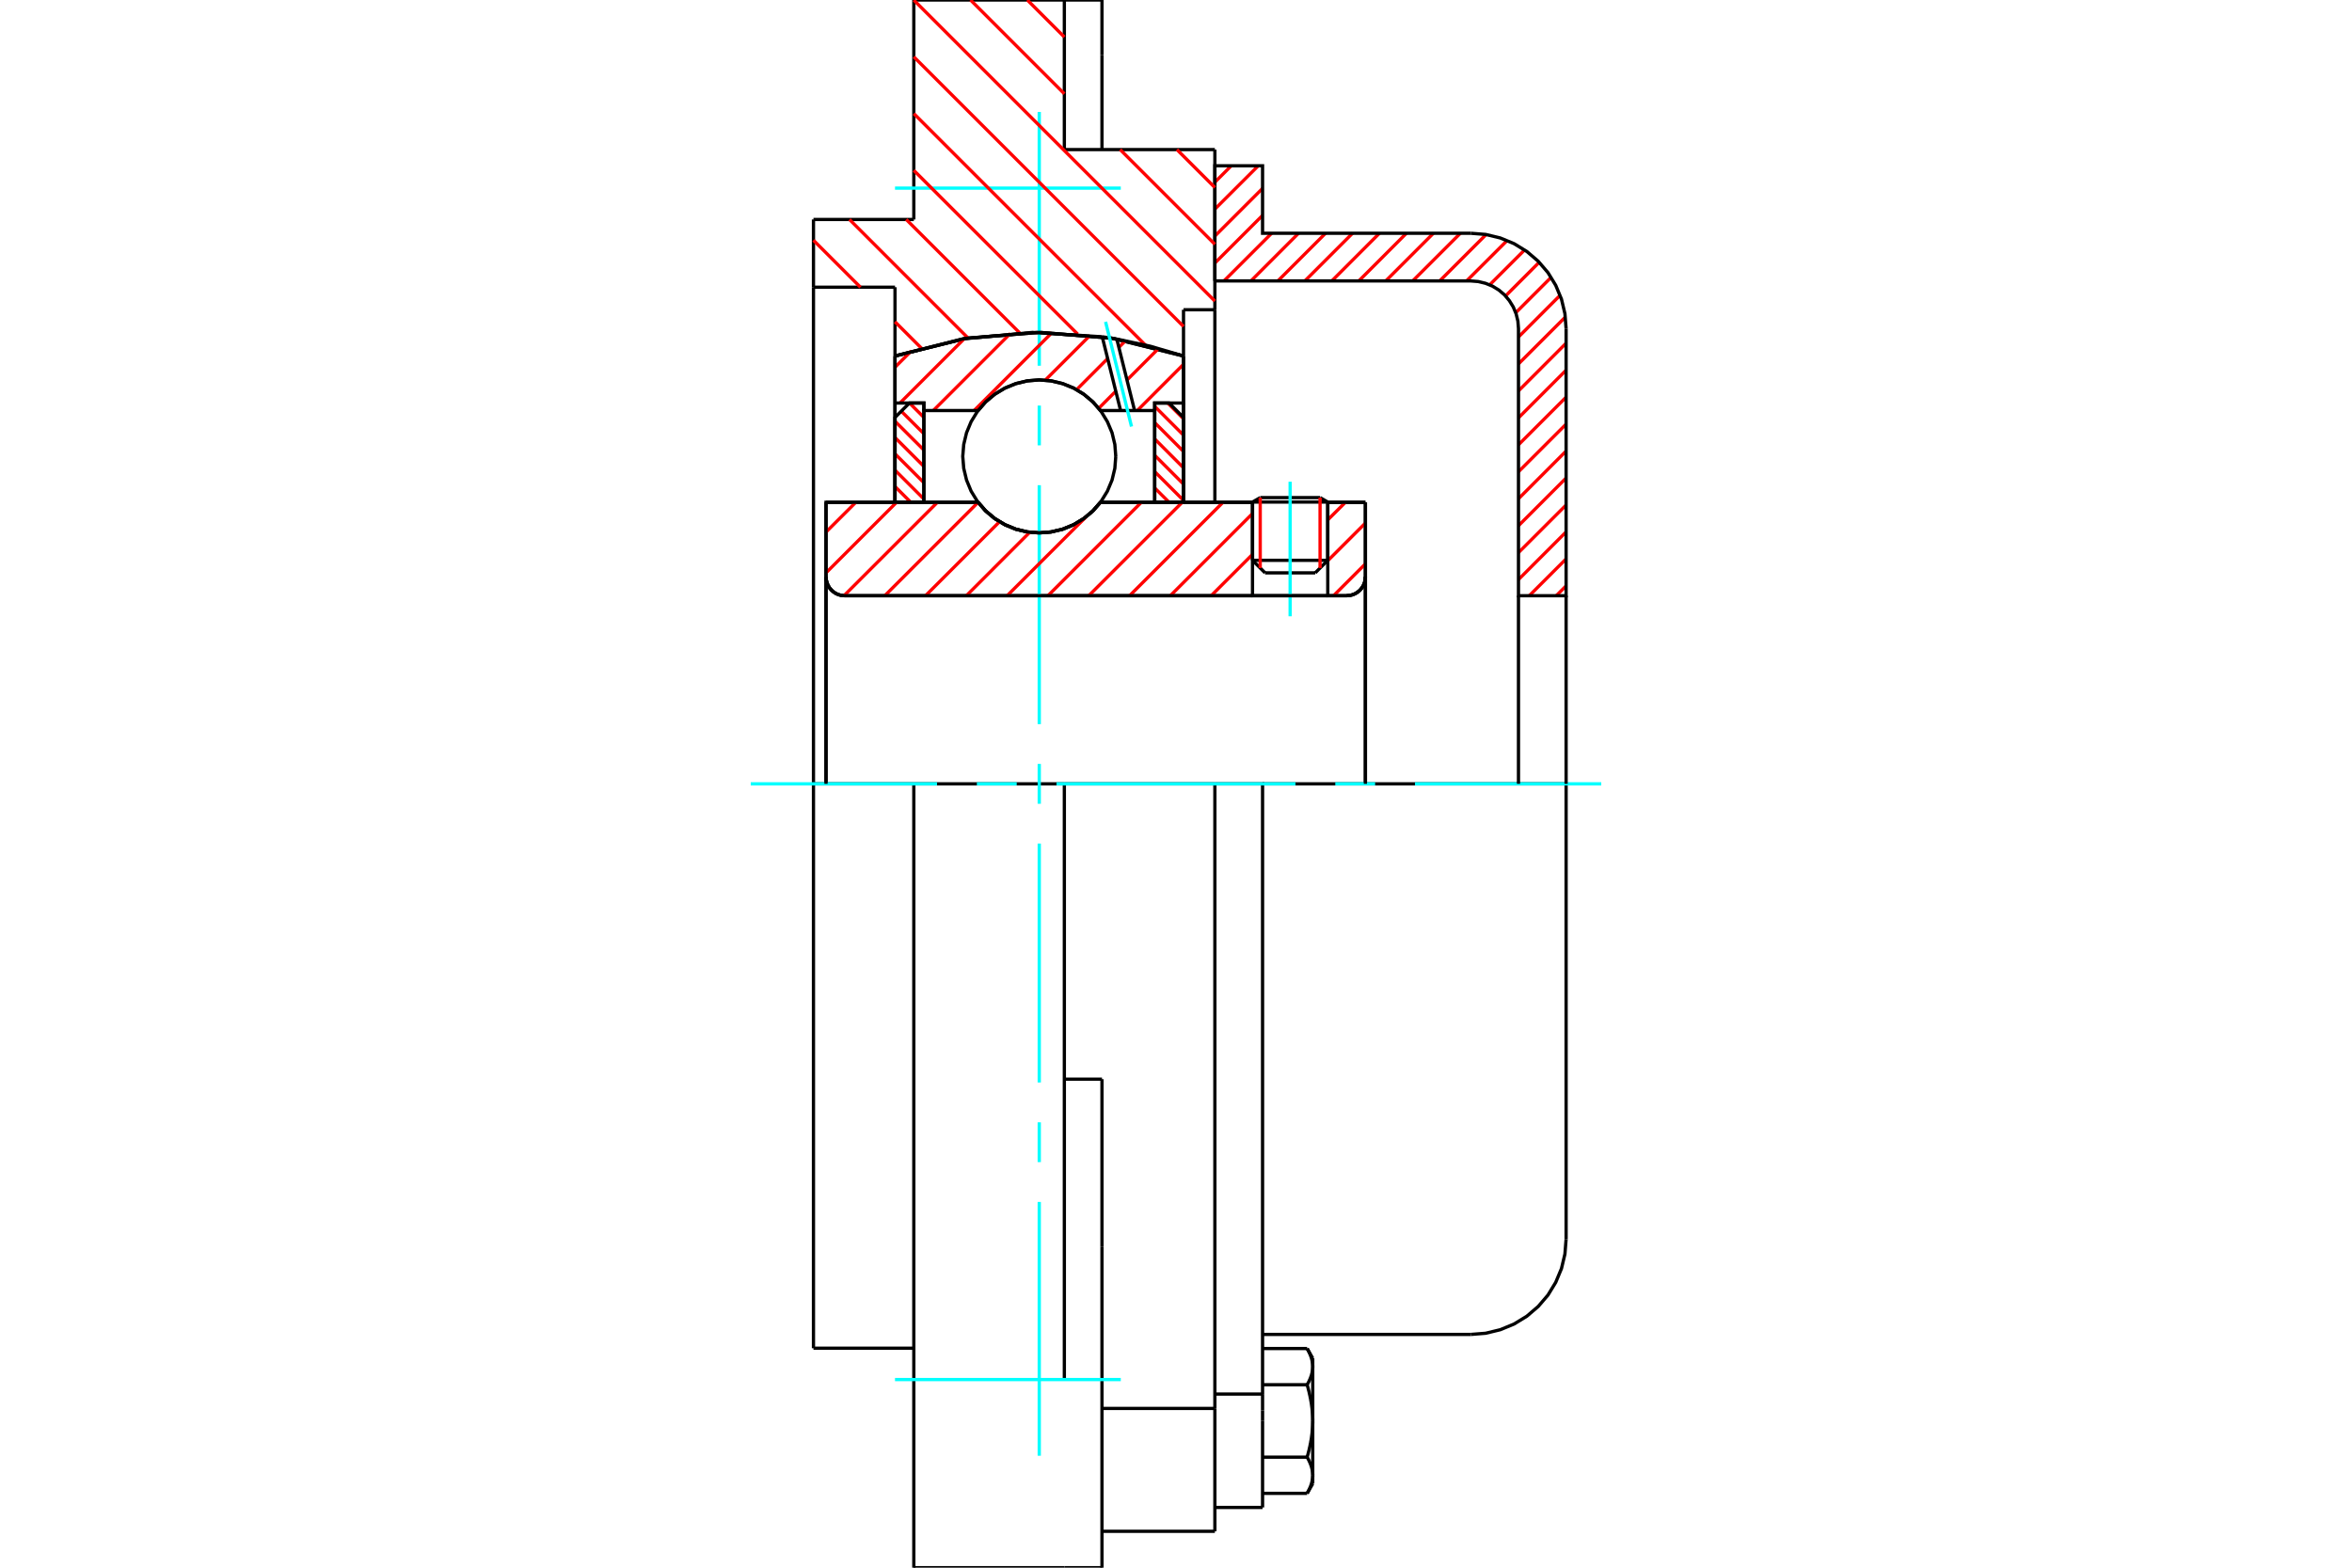 <?xml version="1.0" standalone="no"?>
<!DOCTYPE svg PUBLIC "-//W3C//DTD SVG 1.1//EN"
	"http://www.w3.org/Graphics/SVG/1.1/DTD/svg11.dtd">
<svg xmlns="http://www.w3.org/2000/svg" height="100%" width="100%" viewBox="0 0 36000 24000">
	<rect x="-1800" y="-1200" width="39600" height="26400" style="fill:#FFF"/>
	<g style="fill:none; fill-rule:evenodd" transform="matrix(1 0 0 1 0 0)">
		<g style="fill:none; stroke:#000; stroke-width:50; shape-rendering:geometricPrecision">
			<line x1="20323" y1="7686" x2="19171" y2="7686"/>
			<line x1="19289" y1="7618" x2="20205" y2="7618"/>
			<line x1="19171" y1="8578" x2="20323" y2="8578"/>
			<line x1="20131" y1="8770" x2="19363" y2="8770"/>
			<polyline points="20611,9120 20656,9116 20700,9106 20742,9089 20780,9065 20815,9036 20844,9001 20868,8963 20885,8921 20896,8877 20899,8832"/>
			<line x1="20899" y1="7690" x2="20899" y2="8832"/>
			<line x1="20323" y1="7690" x2="20899" y2="7690"/>
			<line x1="16844" y1="7690" x2="19171" y2="7690"/>
			<polyline points="14971,7690 15090,7825 15229,7941 15384,8034 15551,8102 15727,8144 15907,8158 16087,8144 16263,8102 16431,8034 16586,7941 16724,7825 16844,7690"/>
			<line x1="12643" y1="7690" x2="14971" y2="7690"/>
			<line x1="12643" y1="8832" x2="12643" y2="7690"/>
			<polyline points="12643,8832 12647,8877 12657,8921 12675,8963 12698,9001 12728,9036 12762,9065 12800,9089 12842,9106 12886,9116 12931,9120"/>
			<line x1="20611" y1="9120" x2="12931" y2="9120"/>
			<line x1="20899" y1="8832" x2="20899" y2="12000"/>
			<line x1="12643" y1="8832" x2="12643" y2="12000"/>
			<line x1="19289" y1="7618" x2="19171" y2="7686"/>
			<line x1="20323" y1="7686" x2="20205" y2="7618"/>
			<line x1="20131" y1="8770" x2="20323" y2="8578"/>
			<line x1="19171" y1="8578" x2="19363" y2="8770"/>
			<line x1="19171" y1="7686" x2="19171" y2="8578"/>
			<line x1="20323" y1="8578" x2="20323" y2="7686"/>
			<polyline points="20611,9120 20656,9116 20700,9106 20742,9089 20780,9065 20815,9036 20844,9001 20868,8963 20885,8921 20896,8877 20899,8832"/>
			<polyline points="12643,8832 12647,8877 12657,8921 12675,8963 12698,9001 12728,9036 12762,9065 12800,9089 12842,9106 12886,9116 12931,9120"/>
			<polyline points="18595,23443 18595,21754 18595,21562"/>
			<line x1="16867" y1="21562" x2="18595" y2="21562"/>
			<line x1="16291" y1="2290" x2="18595" y2="2290"/>
			<line x1="18595" y1="12000" x2="18595" y2="21562"/>
			<line x1="18595" y1="12000" x2="16291" y2="12000"/>
			<line x1="16867" y1="16521" x2="16291" y2="16521"/>
			<line x1="13987" y1="12000" x2="12451" y2="12000"/>
			<line x1="16291" y1="12000" x2="13987" y2="12000"/>
			<line x1="13699" y1="4397" x2="12451" y2="4397"/>
			<line x1="13699" y1="5450" x2="13699" y2="4397"/>
			<polyline points="18115,5450 17026,5179 15907,5088 14788,5179 13699,5450"/>
			<line x1="18115" y1="4742" x2="18115" y2="5450"/>
			<line x1="18595" y1="4742" x2="18115" y2="4742"/>
			<line x1="18595" y1="2290" x2="18595" y2="4742"/>
			<line x1="16291" y1="0" x2="16291" y2="2290"/>
			<line x1="13987" y1="0" x2="16291" y2="0"/>
			<line x1="13987" y1="3360" x2="13987" y2="0"/>
			<line x1="12451" y1="3360" x2="13987" y2="3360"/>
			<line x1="12451" y1="4397" x2="12451" y2="3360"/>
			<line x1="13699" y1="7690" x2="13699" y2="5450"/>
			<line x1="18115" y1="5450" x2="18115" y2="7690"/>
			<line x1="12451" y1="20640" x2="12451" y2="12000"/>
			<line x1="18595" y1="4742" x2="18595" y2="7690"/>
			<line x1="12451" y1="12000" x2="12451" y2="4397"/>
			<line x1="16867" y1="19084" x2="16867" y2="16521"/>
			<line x1="16291" y1="21120" x2="16291" y2="12000"/>
			<line x1="16867" y1="24000" x2="16867" y2="19084"/>
			<line x1="16867" y1="844" x2="16867" y2="0"/>
			<line x1="16867" y1="2290" x2="16867" y2="844"/>
			<polyline points="13987,24000 13987,21120 13987,12000"/>
			<line x1="13987" y1="24000" x2="16291" y2="24000"/>
			<line x1="16867" y1="23443" x2="18595" y2="23443"/>
			<line x1="12451" y1="20640" x2="13987" y2="20640"/>
			<line x1="16867" y1="0" x2="16291" y2="0"/>
			<line x1="16291" y1="24000" x2="16867" y2="24000"/>
			<line x1="18595" y1="21342" x2="19325" y2="21342"/>
			<line x1="19325" y1="21592" x2="19325" y2="21342"/>
			<line x1="19325" y1="21754" x2="19325" y2="21592"/>
			<line x1="19325" y1="23078" x2="19325" y2="21754"/>
			<polyline points="19325,21342 19325,12000 18595,12000"/>
			<polyline points="20007,21199 20012,21191 20017,21182 20022,21173 20026,21165 20030,21156 20035,21148 20039,21140 20042,21131 20046,21123 20050,21115 20053,21107 20056,21099 20060,21091 20062,21083 20065,21075 20068,21067 20071,21060 20073,21052 20075,21044 20077,21036 20079,21029 20081,21021 20083,21013 20084,21006 20086,20998 20087,20991 20088,20983 20089,20975 20090,20968 20091,20960 20092,20953 20092,20945 20093,20937 20093,20930 20093,20922"/>
			<polyline points="20093,21754 20093,21738 20093,21723 20092,21708 20092,21693 20091,21678 20090,21662 20089,21647 20088,21632 20087,21617 20086,21602 20084,21587 20083,21571 20081,21556 20079,21541 20077,21525 20075,21510 20073,21494 20071,21479 20068,21463 20065,21448 20062,21432 20060,21416 20056,21400 20053,21384 20050,21368 20046,21352 20042,21335 20039,21319 20035,21302 20030,21285 20026,21268 20022,21251 20017,21234 20012,21217 20007,21199"/>
			<line x1="20093" y1="20922" x2="20093" y2="21754"/>
			<polyline points="20093,22585 20093,22577 20093,22570 20092,22562 20092,22555 20091,22547 20090,22539 20089,22532 20088,22524 20087,22517 20086,22509 20084,22501 20083,22494 20081,22486 20079,22479 20077,22471 20075,22463 20073,22455 20071,22448 20068,22440 20065,22432 20062,22424 20060,22416 20056,22408 20053,22400 20050,22392 20046,22384 20042,22376 20039,22368 20035,22359 20030,22351 20026,22342 20022,22334 20017,22325 20012,22317 20007,22308"/>
			<line x1="20093" y1="21754" x2="20093" y2="22585"/>
			<polyline points="20007,22308 20012,22290 20017,22273 20022,22256 20026,22239 20030,22222 20035,22205 20039,22188 20042,22172 20046,22156 20050,22139 20053,22123 20056,22107 20060,22091 20062,22075 20065,22060 20068,22044 20071,22028 20073,22013 20075,21997 20077,21982 20079,21967 20081,21951 20083,21936 20084,21921 20086,21905 20087,21890 20088,21875 20089,21860 20090,21845 20091,21830 20092,21814 20092,21799 20093,21784 20093,21769 20093,21754"/>
			<line x1="20093" y1="22585" x2="20093" y2="22714"/>
			<polyline points="20007,22862 20012,22853 20017,22845 20022,22836 20026,22828 20030,22819 20035,22811 20039,22802 20042,22794 20046,22786 20050,22778 20053,22770 20056,22762 20060,22754 20062,22746 20065,22738 20068,22730 20071,22722 20073,22715 20075,22707 20077,22699 20079,22691 20081,22684 20083,22676 20084,22669 20086,22661 20087,22653 20088,22646 20089,22638 20090,22631 20091,22623 20092,22615 20092,22608 20093,22600 20093,22593 20093,22585"/>
			<polyline points="20093,20922 20093,20915 20093,20907 20092,20899 20092,20892 20091,20884 20090,20877 20089,20869 20088,20861 20087,20854 20086,20846 20084,20839 20083,20831 20081,20823 20079,20816 20077,20808 20075,20800 20073,20793 20071,20785 20068,20777 20065,20769 20062,20761 20060,20753 20056,20745 20053,20737 20050,20729 20046,20721 20042,20713 20039,20705 20035,20696 20030,20688 20026,20680 20022,20671 20017,20663 20012,20654 20007,20645"/>
			<line x1="20093" y1="20794" x2="20093" y2="20922"/>
			<line x1="19325" y1="22862" x2="20007" y2="22862"/>
			<line x1="19325" y1="22308" x2="20007" y2="22308"/>
			<line x1="19325" y1="21199" x2="20007" y2="21199"/>
			<line x1="19325" y1="20645" x2="20007" y2="20645"/>
			<polyline points="23971,12000 22512,12000 19325,12000"/>
			<line x1="23971" y1="18970" x2="23971" y2="12000"/>
			<line x1="18595" y1="23078" x2="19325" y2="23078"/>
			<line x1="20007" y1="22862" x2="20093" y2="22714"/>
			<line x1="20093" y1="20794" x2="20007" y2="20645"/>
			<polyline points="22512,20429 22740,20411 22963,20357 23174,20270 23370,20150 23544,20001 23693,19827 23812,19632 23900,19421 23953,19198 23971,18970"/>
			<line x1="19325" y1="20429" x2="22512" y2="20429"/>
		</g>
		<g style="fill:none; stroke:#0FF; stroke-width:50; shape-rendering:geometricPrecision">
			<line x1="19747" y1="9435" x2="19747" y2="7375"/>
			<line x1="15907" y1="22286" x2="15907" y2="18401"/>
			<line x1="15907" y1="17791" x2="15907" y2="17182"/>
			<line x1="15907" y1="16572" x2="15907" y2="12914"/>
			<line x1="15907" y1="12305" x2="15907" y2="11695"/>
			<line x1="15907" y1="11086" x2="15907" y2="7428"/>
			<line x1="15907" y1="6818" x2="15907" y2="6209"/>
			<line x1="15907" y1="5599" x2="15907" y2="1714"/>
			<line x1="11491" y1="12000" x2="14342" y2="12000"/>
			<line x1="14952" y1="12000" x2="15562" y2="12000"/>
			<line x1="16171" y1="12000" x2="19829" y2="12000"/>
			<line x1="20438" y1="12000" x2="21048" y2="12000"/>
			<line x1="21658" y1="12000" x2="24509" y2="12000"/>
			<line x1="13699" y1="2880" x2="17155" y2="2880"/>
			<line x1="13699" y1="21120" x2="17155" y2="21120"/>
		</g>
		<g style="fill:none; stroke:#F00; stroke-width:50; shape-rendering:geometricPrecision">
			<line x1="23971" y1="8969" x2="23820" y2="9120"/>
			<line x1="23971" y1="8556" x2="23407" y2="9120"/>
			<line x1="23971" y1="8143" x2="23242" y2="8873"/>
			<line x1="23971" y1="7731" x2="23242" y2="8460"/>
			<line x1="23971" y1="7318" x2="23242" y2="8048"/>
			<line x1="23971" y1="6905" x2="23242" y2="7635"/>
			<line x1="23971" y1="6493" x2="23242" y2="7222"/>
			<line x1="23971" y1="6080" x2="23242" y2="6809"/>
			<line x1="23971" y1="5667" x2="23242" y2="6397"/>
			<line x1="23971" y1="5254" x2="23242" y2="5984"/>
			<line x1="23960" y1="4853" x2="23242" y2="5571"/>
			<line x1="23879" y1="4521" x2="23242" y2="5159"/>
			<line x1="23742" y1="4245" x2="23200" y2="4788"/>
			<line x1="23559" y1="4015" x2="23044" y2="4531"/>
			<line x1="23335" y1="3827" x2="22801" y2="4361"/>
			<line x1="23068" y1="3682" x2="22448" y2="4301"/>
			<line x1="22746" y1="3591" x2="22036" y2="4301"/>
			<line x1="22353" y1="3571" x2="21623" y2="4301"/>
			<line x1="21940" y1="3571" x2="21210" y2="4301"/>
			<line x1="21527" y1="3571" x2="20798" y2="4301"/>
			<line x1="21114" y1="3571" x2="20385" y2="4301"/>
			<line x1="20702" y1="3571" x2="19972" y2="4301"/>
			<line x1="20289" y1="3571" x2="19559" y2="4301"/>
			<line x1="19876" y1="3571" x2="19147" y2="4301"/>
			<line x1="19464" y1="3571" x2="18734" y2="4301"/>
			<line x1="19325" y1="3297" x2="18595" y2="4027"/>
			<line x1="19325" y1="2884" x2="18595" y2="3614"/>
			<line x1="19259" y1="2538" x2="18595" y2="3201"/>
			<line x1="18846" y1="2538" x2="18595" y2="2789"/>
		</g>
		<g style="fill:none; stroke:#000; stroke-width:50; shape-rendering:geometricPrecision">
			<polyline points="18595,4301 18595,2538 19325,2538 19325,3571 22512,3571"/>
			<polyline points="23971,5030 23953,4802 23900,4579 23812,4368 23693,4173 23544,3999 23370,3850 23174,3730 22963,3643 22740,3589 22512,3571"/>
			<polyline points="23971,5030 23971,9120 23242,9120 23242,5030 23233,4916 23206,4805 23162,4699 23102,4602 23028,4514 22941,4440 22843,4380 22737,4337 22626,4310 22512,4301 18595,4301"/>
			<line x1="23971" y1="12000" x2="23971" y2="9120"/>
			<line x1="23242" y1="9120" x2="23242" y2="12000"/>
		</g>
		<g style="fill:none; stroke:#F00; stroke-width:50; shape-rendering:geometricPrecision">
			<line x1="15724" y1="0" x2="16291" y2="567"/>
			<line x1="18014" y1="2290" x2="18595" y2="2871"/>
			<line x1="14855" y1="0" x2="16291" y2="1436"/>
			<line x1="17145" y1="2290" x2="18595" y2="3740"/>
			<line x1="13987" y1="1" x2="18595" y2="4609"/>
			<line x1="13987" y1="870" x2="18115" y2="4998"/>
			<line x1="13987" y1="1739" x2="17534" y2="5286"/>
			<line x1="13987" y1="2608" x2="16495" y2="5115"/>
			<line x1="13871" y1="3360" x2="15607" y2="5096"/>
			<line x1="13002" y1="3360" x2="14819" y2="5177"/>
			<line x1="12451" y1="3678" x2="13170" y2="4397"/>
			<line x1="13699" y1="4926" x2="14104" y2="5331"/>
		</g>
		<g style="fill:none; stroke:#000; stroke-width:50; shape-rendering:geometricPrecision">
			<polyline points="18115,5450 17026,5179 15907,5088 14788,5179 13699,5450"/>
		</g>
		<g style="fill:none; stroke:#F00; stroke-width:50; shape-rendering:geometricPrecision">
			<line x1="20205" y1="7618" x2="20205" y2="8696"/>
			<line x1="19289" y1="8696" x2="19289" y2="7618"/>
			<line x1="13699" y1="7448" x2="13941" y2="7690"/>
			<line x1="13699" y1="7198" x2="14141" y2="7640"/>
			<line x1="13699" y1="6948" x2="14141" y2="7390"/>
			<line x1="13699" y1="6698" x2="14141" y2="7140"/>
			<line x1="13699" y1="6449" x2="14141" y2="6890"/>
			<line x1="13795" y1="6295" x2="14141" y2="6640"/>
			<line x1="13921" y1="6170" x2="14141" y2="6390"/>
		</g>
		<g style="fill:none; stroke:#000; stroke-width:50; shape-rendering:geometricPrecision">
			<polyline points="14141,7690 14141,6170 13920,6170 13699,6391 13699,7690 14141,7690"/>
		</g>
		<g style="fill:none; stroke:#F00; stroke-width:50; shape-rendering:geometricPrecision">
			<line x1="17873" y1="6170" x2="18115" y2="6412"/>
			<line x1="17674" y1="6221" x2="18115" y2="6662"/>
			<line x1="17674" y1="6470" x2="18115" y2="6912"/>
			<line x1="17674" y1="6720" x2="18115" y2="7162"/>
			<line x1="17674" y1="6970" x2="18115" y2="7412"/>
			<line x1="17674" y1="7220" x2="18115" y2="7661"/>
			<line x1="17674" y1="7470" x2="17894" y2="7690"/>
		</g>
		<g style="fill:none; stroke:#000; stroke-width:50; shape-rendering:geometricPrecision">
			<polyline points="17674,7690 17674,6170 17894,6170 18115,6391 18115,7690 17674,7690"/>
			<polyline points="17078,6987 17064,6804 17021,6625 16950,6456 16854,6299 16735,6159 16595,6040 16439,5944 16269,5874 16090,5831 15907,5816 15724,5831 15545,5874 15376,5944 15219,6040 15079,6159 14960,6299 14864,6456 14794,6625 14751,6804 14736,6987 14751,7170 14794,7349 14864,7519 14960,7675 15079,7815 15219,7934 15376,8030 15545,8101 15724,8143 15907,8158 16090,8143 16269,8101 16439,8030 16595,7934 16735,7815 16854,7675 16950,7519 17021,7349 17064,7170 17078,6987"/>
		</g>
		<g style="fill:none; stroke:#F00; stroke-width:50; shape-rendering:geometricPrecision">
			<line x1="18115" y1="5577" x2="17408" y2="6285"/>
			<line x1="17733" y1="5335" x2="17250" y2="5818"/>
			<line x1="17078" y1="5989" x2="16817" y2="6251"/>
			<line x1="17228" y1="5216" x2="17125" y2="5318"/>
			<line x1="16954" y1="5489" x2="16478" y2="5966"/>
			<line x1="16684" y1="5135" x2="15998" y2="5821"/>
			<line x1="16101" y1="5093" x2="14910" y2="6285"/>
			<line x1="15465" y1="5105" x2="14285" y2="6285"/>
			<line x1="14760" y1="5185" x2="13775" y2="6170"/>
			<line x1="13947" y1="5374" x2="13699" y2="5622"/>
		</g>
		<g style="fill:none; stroke:#000; stroke-width:50; shape-rendering:geometricPrecision">
			<polyline points="13699,7690 13699,6170 13699,5450"/>
			<polyline points="16871,5156 15803,5089 14737,5188 13699,5450"/>
			<polyline points="17094,5191 16983,5172 16871,5156"/>
			<polyline points="18115,5450 17609,5301 17094,5191"/>
			<polyline points="18115,5450 18115,6170 17674,6170 17674,6285 17674,7690"/>
			<polyline points="17674,6285 17366,6285 17152,6285 16844,6285 16724,6149 16586,6033 16431,5940 16263,5872 16087,5830 15907,5816 15727,5830 15551,5872 15384,5940 15229,6033 15090,6149 14971,6285 14141,6285 14141,7690"/>
			<polyline points="14141,6285 14141,6170 13699,6170"/>
			<line x1="18115" y1="6170" x2="18115" y2="7690"/>
		</g>
		<g style="fill:none; stroke:#0FF; stroke-width:50; shape-rendering:geometricPrecision">
			<line x1="17319" y1="6530" x2="16922" y2="4927"/>
		</g>
		<g style="fill:none; stroke:#000; stroke-width:50; shape-rendering:geometricPrecision">
			<line x1="17152" y1="6285" x2="16871" y2="5156"/>
			<line x1="17366" y1="6285" x2="17094" y2="5191"/>
		</g>
		<g style="fill:none; stroke:#F00; stroke-width:50; shape-rendering:geometricPrecision">
			<line x1="20899" y1="8632" x2="20411" y2="9120"/>
			<line x1="20899" y1="8008" x2="20323" y2="8584"/>
			<line x1="20593" y1="7690" x2="20323" y2="7959"/>
			<line x1="19171" y1="9111" x2="19162" y2="9120"/>
			<line x1="19171" y1="8487" x2="18538" y2="9120"/>
			<line x1="19171" y1="7862" x2="17913" y2="9120"/>
			<line x1="18719" y1="7690" x2="17289" y2="9120"/>
			<line x1="18095" y1="7690" x2="16664" y2="9120"/>
			<line x1="17470" y1="7690" x2="16040" y2="9120"/>
			<line x1="16846" y1="7690" x2="16837" y2="7698"/>
			<line x1="16620" y1="7916" x2="15415" y2="9120"/>
			<line x1="15762" y1="8148" x2="14791" y2="9120"/>
			<line x1="15299" y1="7987" x2="14166" y2="9120"/>
			<line x1="14971" y1="7690" x2="13542" y2="9120"/>
			<line x1="14348" y1="7690" x2="12918" y2="9120"/>
			<line x1="13723" y1="7690" x2="12643" y2="8770"/>
			<line x1="13099" y1="7690" x2="12643" y2="8145"/>
		</g>
		<g style="fill:none; stroke:#000; stroke-width:50; shape-rendering:geometricPrecision">
			<line x1="20899" y1="12000" x2="20899" y2="7690"/>
			<polyline points="20611,9120 20656,9116 20700,9106 20742,9089 20780,9065 20815,9036 20844,9001 20868,8963 20885,8921 20896,8877 20899,8832"/>
			<polyline points="20611,9120 20323,9120 20323,7690"/>
			<polyline points="20323,9120 19171,9120 19171,7690"/>
			<line x1="19171" y1="9120" x2="12931" y2="9120"/>
			<polyline points="12643,8832 12647,8877 12657,8921 12675,8963 12698,9001 12728,9036 12762,9065 12800,9089 12842,9106 12886,9116 12931,9120"/>
			<polyline points="12643,8832 12643,7690 13085,7690 14971,7690 15090,7825 15229,7941 15384,8034 15551,8102 15727,8144 15907,8158 16087,8144 16263,8102 16431,8034 16586,7941 16724,7825 16844,7690 19171,7690"/>
			<line x1="20323" y1="7690" x2="20899" y2="7690"/>
			<line x1="12643" y1="12000" x2="12643" y2="8832"/>
		</g>
	</g>
</svg>
